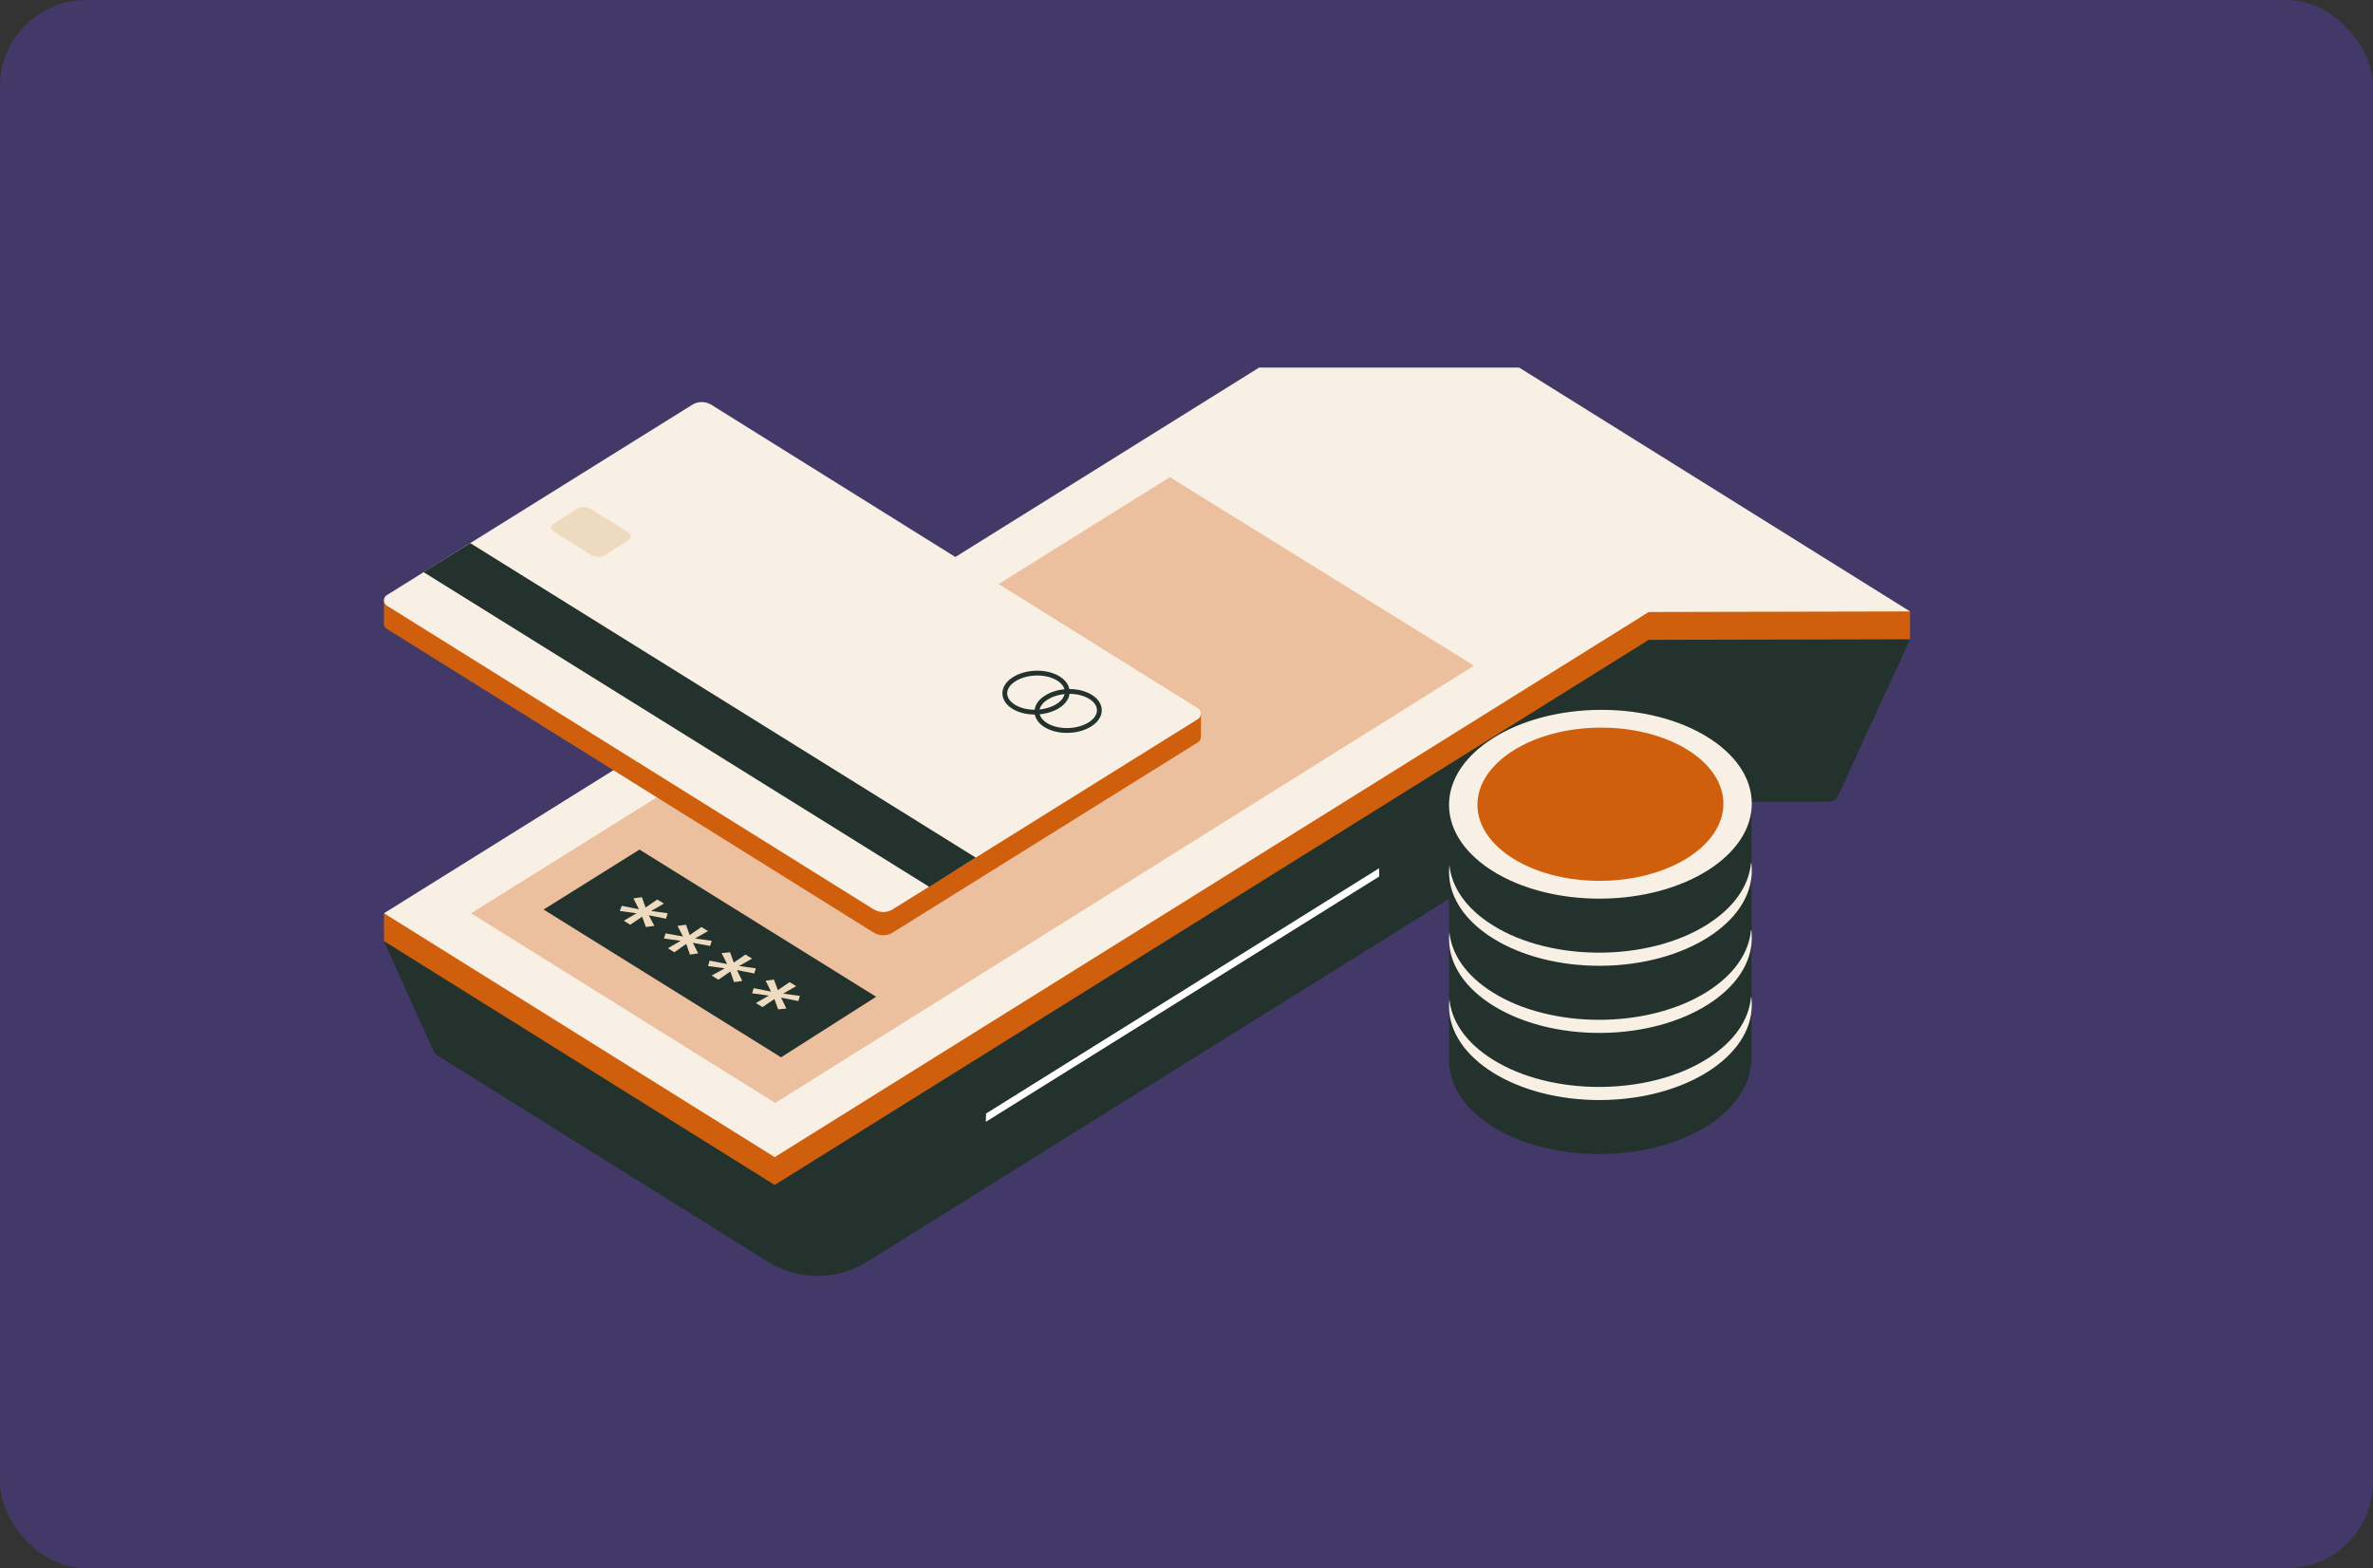 <svg width="581" height="384" viewBox="0 0 581 384" fill="none" xmlns="http://www.w3.org/2000/svg">
<rect x="0" y="0" width="581" height="384" fill="#333333" stroke="none"/>
<rect width="581" height="384" rx="21.145" fill="#433968"/>
<path d="M106.892 255.364L297.354 136.574H361.08L449.061 191.508C451.142 192.843 450.297 196.285 447.891 196.285L392.748 196.425L212.365 308.893C204.822 313.599 195.458 313.599 187.915 308.893L106.892 258.314C105.851 257.682 105.851 256.066 106.892 255.364Z" fill="#23322D"/>
<path d="M106.178 257.473L94.018 230.428L97.269 228.18L123.605 247.428L106.178 257.473Z" fill="#23322D"/>
<path d="M467.662 156.524L450.039 194.809L393.076 160.387L406.016 152.379L467.662 156.524Z" fill="#23322D"/>
<path d="M94.018 230.426L308.28 96.814H371.941L467.66 156.525L403.674 156.666L189.672 290.137L94.018 230.426Z" fill="#D05F0D"/>
<path d="M94.018 230.423V223.609L101.951 227.754L94.018 230.423Z" fill="#D05F0D"/>
<path d="M467.659 156.522V149.708L456.084 149.076L458.815 153.291L467.659 156.522Z" fill="#D05F0D"/>
<path d="M94.018 223.612L308.28 90H371.941L467.66 149.711L403.674 149.851L189.672 283.322L94.018 223.612Z" fill="#F8F0E5"/>
<path d="M286.43 116.836L360.886 162.989L189.801 270.047L115.346 223.613L286.43 116.836Z" fill="#ECBF9E"/>
<path d="M94.731 153.991L213.86 228.314C215.356 229.227 217.176 229.227 218.607 228.314L293.323 181.739C294.233 181.177 294.233 179.702 293.323 179.14L174.194 104.818C172.698 103.905 170.878 103.905 169.447 104.818L94.731 151.462C93.756 152.024 93.756 153.429 94.731 153.991Z" fill="#D05F0D"/>
<path d="M294.039 180.407V174.717L289.227 178.159L294.039 180.407Z" fill="#D05F0D"/>
<path d="M94.016 152.731V146.9L98.958 150.413L94.016 152.731Z" fill="#D05F0D"/>
<path d="M94.731 148.304L213.86 222.626C215.356 223.539 217.176 223.539 218.607 222.626L293.323 176.052C294.233 175.49 294.233 174.015 293.323 173.453L174.194 99.13C172.698 98.217 170.878 98.217 169.447 99.13L94.731 145.705C93.756 146.267 93.756 147.742 94.731 148.304Z" fill="#F8F0E5"/>
<path d="M259.184 172.748C262.11 170.781 261.98 167.76 258.924 166.004C255.868 164.248 251.056 164.459 248.129 166.426C245.203 168.393 245.333 171.413 248.39 173.169C251.446 174.926 256.258 174.715 259.184 172.748Z" stroke="#23322D" stroke-width="1.178" stroke-miterlimit="10"/>
<path d="M267.051 177.242C269.977 175.275 269.847 172.254 266.791 170.498C263.735 168.742 258.923 168.953 255.997 170.92C253.07 172.887 253.2 175.907 256.257 177.664C259.313 179.42 264.125 179.209 267.051 177.242Z" stroke="#23322D" stroke-width="1.178" stroke-miterlimit="10"/>
<path d="M153.71 130.249L144.672 124.629C143.761 124.068 142.331 123.997 141.485 124.489L135.503 128.212C134.657 128.704 134.722 129.617 135.698 130.249L144.737 135.869C145.647 136.431 147.078 136.501 147.923 136.01L153.84 132.287C154.686 131.725 154.621 130.811 153.71 130.249Z" fill="#EEDABE"/>
<path d="M115.15 132.99L238.895 209.982L227.516 217.147L103.705 140.085L115.15 132.99Z" fill="#23322D"/>
<path d="M133.098 222.701L156.572 208.02L214.511 244.057L191.231 258.879L133.098 222.701Z" fill="#23322D"/>
<path d="M162.556 221.225L159.435 223.052L163.466 223.614L163.076 224.948L158.85 224.105L160.215 226.704L158.134 226.985L157.224 224.457L154.298 226.423L152.737 225.44L155.858 223.614L151.762 223.052L152.217 221.787L156.444 222.63L155.078 219.961L157.159 219.68L158.069 222.209L160.93 220.242L162.556 221.225Z" fill="#EEDABE"/>
<path d="M194.941 241.456L191.755 243.282L195.851 243.844L195.461 245.108L191.234 244.265L192.535 246.935L190.519 247.146L189.609 244.617L186.683 246.584L185.057 245.6L188.243 243.774L184.146 243.212L184.537 241.947L188.763 242.79L187.463 240.121L189.479 239.84L190.454 242.439L193.315 240.472L194.941 241.456Z" fill="#EEDABE"/>
<path d="M184.144 234.708L180.958 236.534L185.054 237.096L184.664 238.36L180.437 237.517L181.738 240.187L179.722 240.468L178.812 237.869L175.886 239.906L174.26 238.852L177.446 237.096L173.35 236.534L173.74 235.199L178.032 236.042L176.666 233.373L178.747 233.162L179.657 235.691L182.518 233.724L184.144 234.708Z" fill="#EEDABE"/>
<path d="M173.351 227.967L170.165 229.794L174.261 230.356L173.871 231.62L169.645 230.847L170.945 233.447L168.929 233.728L168.019 231.128L165.093 233.166L163.532 232.182L166.653 230.356L162.557 229.794L162.947 228.529L167.239 229.302L165.873 226.703L167.954 226.422L168.864 228.951L171.725 226.984L173.351 227.967Z" fill="#EEDABE"/>
<path d="M241.432 272.644L241.367 274.681L337.671 214.619V212.582L241.432 272.644Z" fill="white"/>
<path d="M428.837 245.877H421.879C420.773 244.894 419.538 243.981 418.107 243.067C403.736 234.076 380.132 234.146 365.696 243.208C364.33 244.051 363.16 244.964 362.054 245.877H354.771V260.7H354.837C355.227 266.249 358.738 271.658 365.501 275.873C379.872 284.865 403.476 284.795 417.912 275.733C424.61 271.518 428.186 266.179 428.707 260.629H428.837V245.877Z" fill="#23322D"/>
<path d="M391.968 269.347C412.438 269.217 428.977 258.765 428.908 246.001C428.839 233.237 412.188 222.994 391.717 223.123C371.247 223.253 354.708 233.705 354.777 246.469C354.846 259.233 371.497 269.476 391.968 269.347Z" fill="#F8F0E5"/>
<path d="M391.945 264.988C408.573 264.883 422.007 256.401 421.951 246.042C421.895 235.683 408.37 227.371 391.742 227.476C375.114 227.581 361.68 236.063 361.736 246.422C361.792 256.781 375.317 265.093 391.945 264.988Z" fill="#88C8B0"/>
<path d="M428.837 229.442H421.879C420.773 228.458 419.538 227.545 418.107 226.632C403.736 217.64 380.132 217.71 365.696 226.772C364.33 227.615 363.16 228.528 362.054 229.442H354.771V244.264H354.837C355.227 249.814 358.738 255.223 365.501 259.438C379.872 268.429 403.476 268.359 417.912 259.297C424.61 255.082 428.186 249.743 428.707 244.194H428.837V229.442Z" fill="#23322D"/>
<path d="M391.968 252.911C412.438 252.782 428.977 242.33 428.908 229.565C428.839 216.801 412.188 206.559 391.717 206.688C371.247 206.817 354.708 217.269 354.777 230.033C354.846 242.798 371.497 253.04 391.968 252.911Z" fill="#F8F0E5"/>
<path d="M391.945 248.553C408.573 248.448 422.007 239.965 421.951 229.606C421.895 219.248 408.37 210.935 391.742 211.04C375.114 211.145 361.68 219.628 361.736 229.987C361.792 240.345 375.317 248.658 391.945 248.553Z" fill="#88C8B0"/>
<path d="M428.837 213.004H421.879C420.773 212.021 419.538 211.107 418.107 210.194C403.736 201.203 380.132 201.273 365.696 210.335C364.33 211.178 363.16 212.091 362.054 213.004H354.771V227.827H354.837C355.227 233.376 358.738 238.785 365.501 243C379.872 251.992 403.476 251.922 417.912 242.86C424.61 238.645 428.186 233.306 428.707 227.756H428.837V213.004Z" fill="#23322D"/>
<path d="M391.968 236.473C412.438 236.344 428.977 225.892 428.908 213.128C428.839 200.364 412.188 190.121 391.717 190.25C371.247 190.38 354.708 200.832 354.777 213.596C354.846 226.36 371.497 236.603 391.968 236.473Z" fill="#F8F0E5"/>
<path d="M391.945 232.115C408.573 232.01 422.007 223.528 421.951 213.169C421.895 202.81 408.37 194.498 391.742 194.603C375.114 194.708 361.68 203.19 361.736 213.549C361.792 223.908 375.317 232.22 391.945 232.115Z" fill="#88C8B0"/>
<path d="M428.837 196.563H421.879C420.773 195.579 419.538 194.666 418.107 193.753C403.736 184.761 380.132 184.831 365.696 193.893C364.33 194.736 363.16 195.65 362.054 196.563H354.771V211.385H354.837C355.227 216.935 358.738 222.344 365.501 226.559C379.872 235.55 403.476 235.48 417.912 226.418C424.61 222.203 428.186 216.864 428.707 211.315H428.837V196.563Z" fill="#23322D"/>
<path d="M391.968 220.032C412.438 219.903 428.977 209.451 428.908 196.686C428.839 183.922 412.188 173.68 391.717 173.809C371.247 173.938 354.708 184.39 354.777 197.155C354.846 209.919 371.497 220.161 391.968 220.032Z" fill="#F8F0E5"/>
<path d="M391.945 215.674C408.573 215.569 422.007 207.086 421.951 196.728C421.895 186.369 408.37 178.056 391.742 178.161C375.114 178.266 361.68 186.749 361.736 197.108C361.792 207.467 375.317 215.779 391.945 215.674Z" fill="#D05F0D"/>
</svg>
